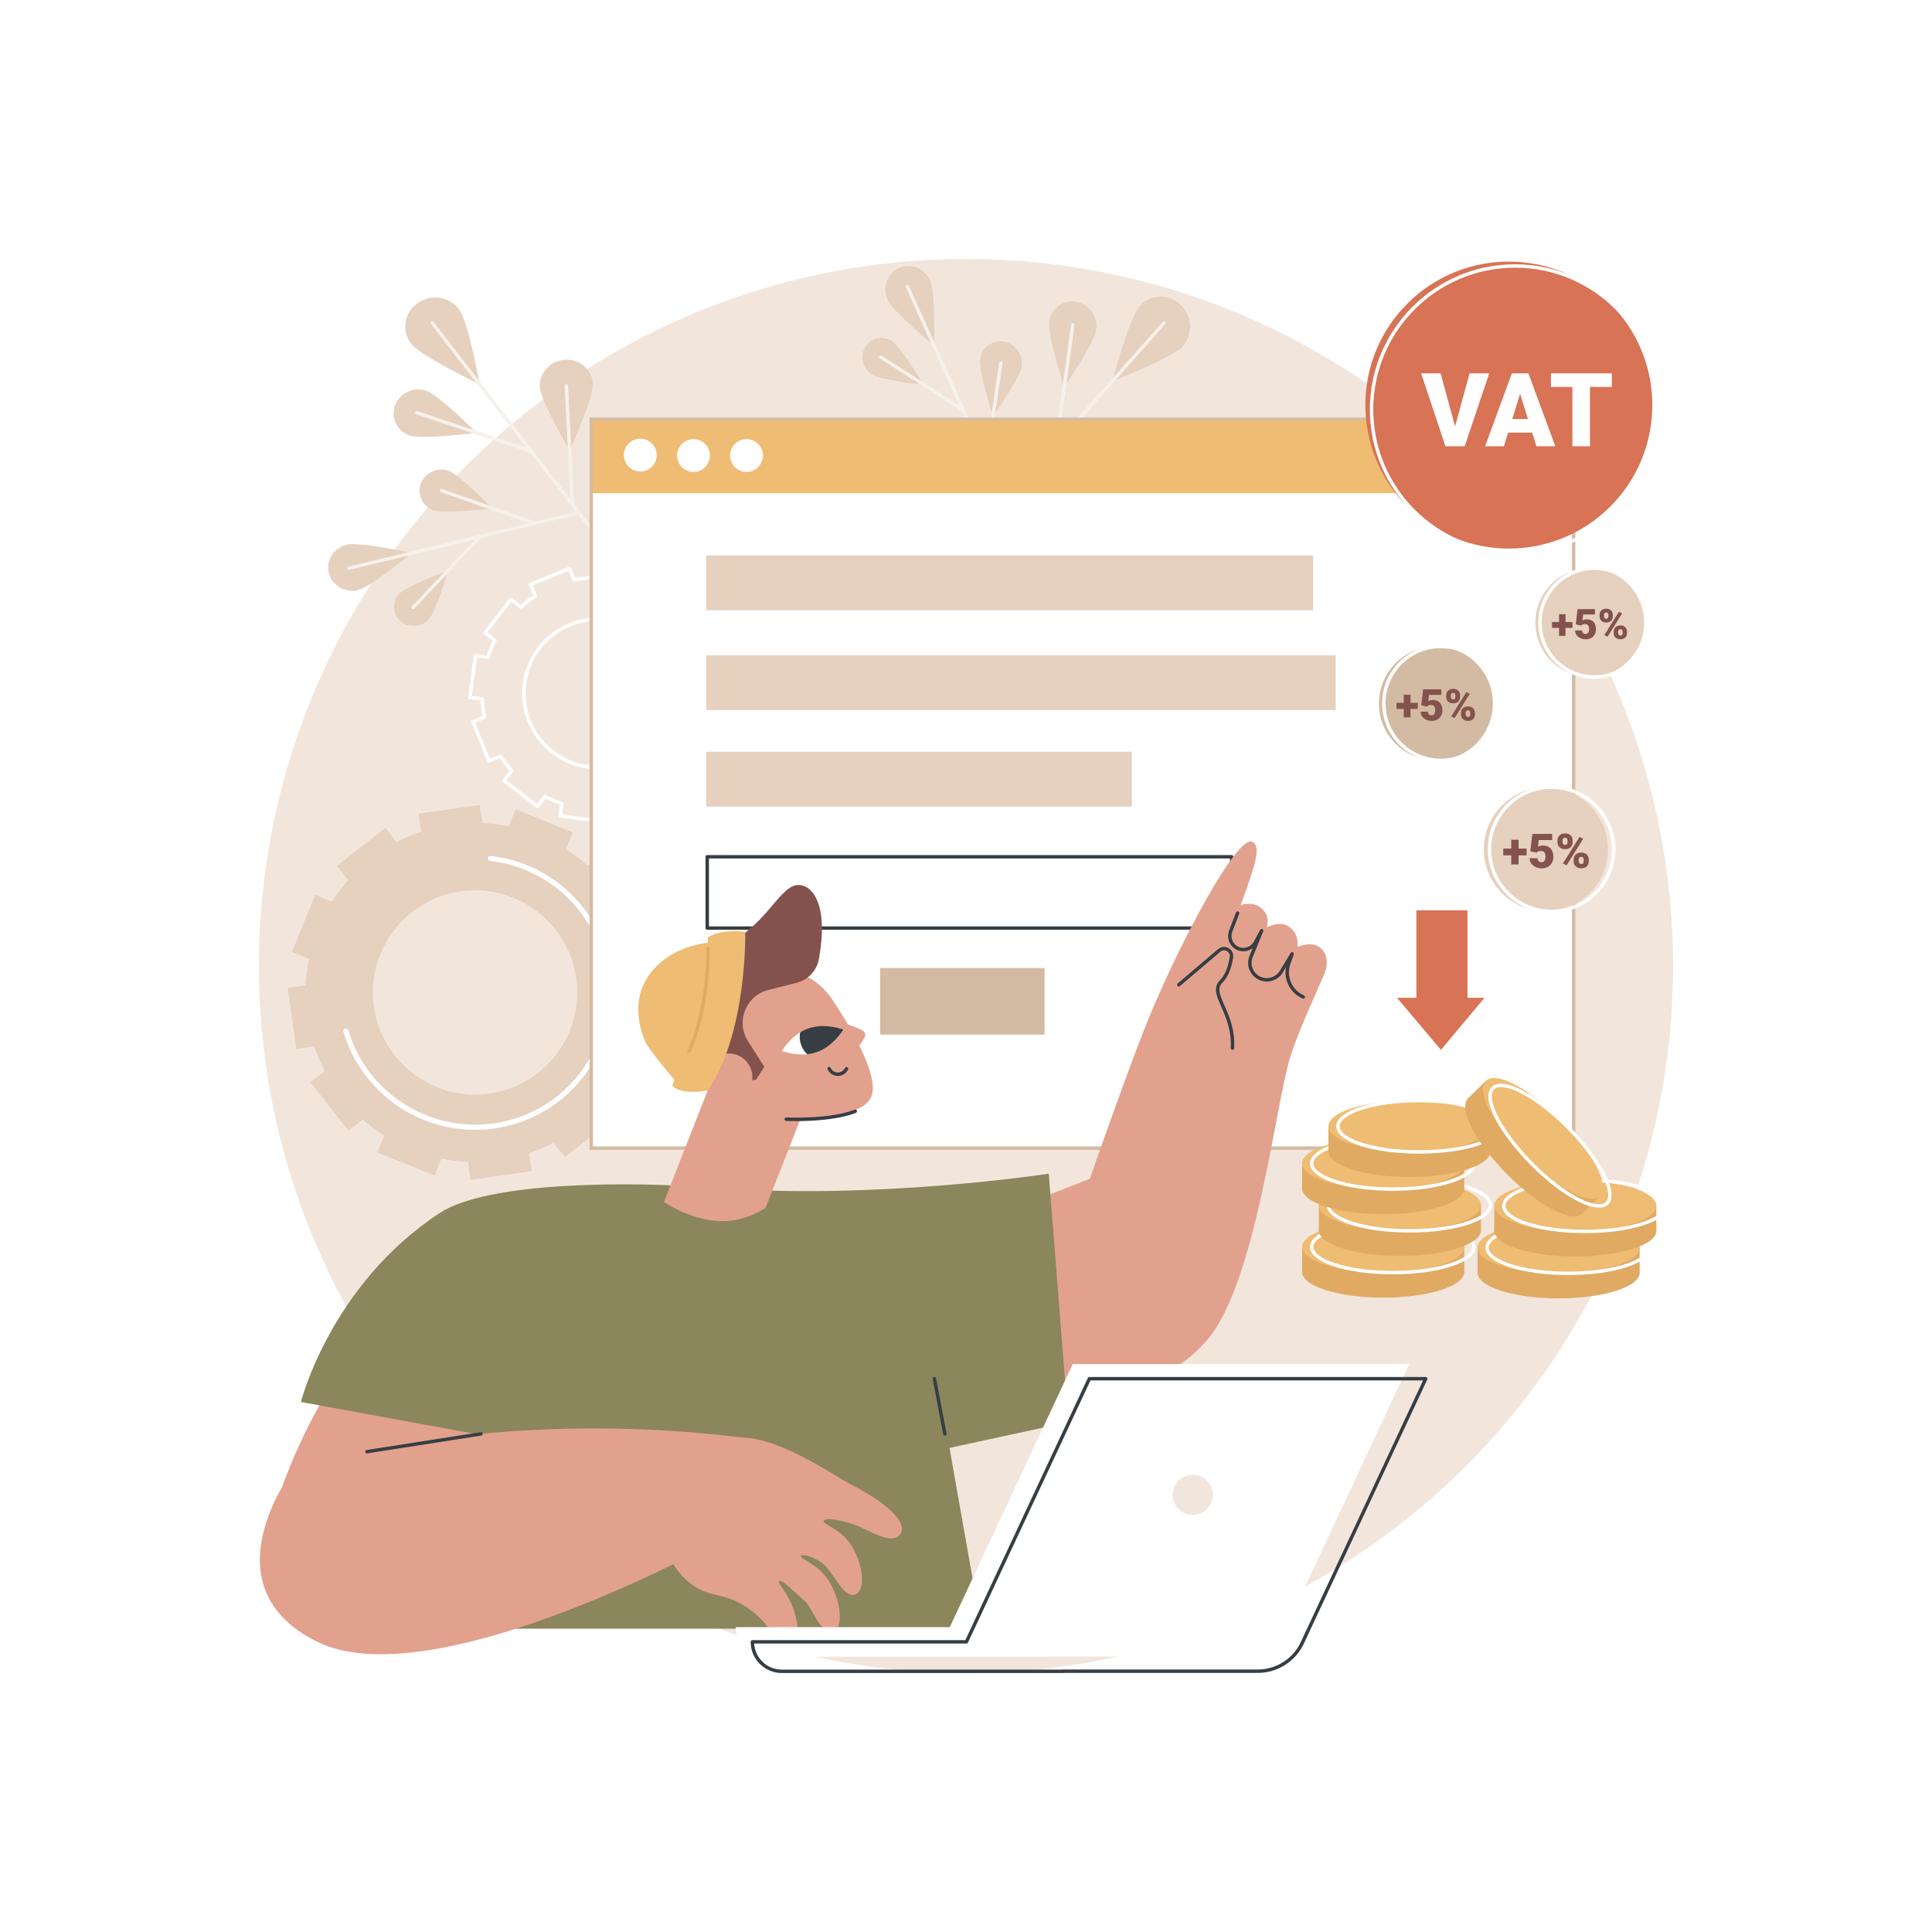 <svg xmlns="http://www.w3.org/2000/svg" xmlns:xlink="http://www.w3.org/1999/xlink" x="0px" y="0px" viewBox="0 0 2500 2500" style="enable-background:new 0 0 2500 2500;" xml:space="preserve"><g id="Background">	<rect style="fill:#FFFFFF;" width="2500" height="2500"></rect></g><g id="Illustration">	<g id="Value_added_tax_system_1_">		<circle style="fill:#F2E6DC;" cx="1250" cy="1250" r="915"></circle>		<g>			<g>				<g>					<path style="fill:#FFFFFF;" d="M778.893,1065.246c-0.098,0-0.197-0.006-0.296-0.02l-54.042-7.318      c-1.207-0.164-2.052-1.274-1.888-2.48l1.916-14.161c-6.409-2.185-12.712-4.82-18.782-7.851l-8.735,11.297      c-0.744,0.964-2.13,1.14-3.093,0.395l-43.143-33.359c-0.462-0.357-0.764-0.884-0.838-1.465      c-0.074-0.58,0.085-1.165,0.443-1.628l8.758-11.326c-4.452-5.105-8.587-10.536-12.323-16.183l-13.247,5.43      c-1.127,0.462-2.414-0.078-2.877-1.204l-20.683-50.461c-0.222-0.541-0.22-1.148,0.007-1.687      c0.226-0.54,0.657-0.967,1.197-1.189l13.213-5.416c-1.307-6.659-2.171-13.435-2.573-20.194l-14.16-1.917      c-0.579-0.078-1.103-0.384-1.458-0.849c-0.354-0.465-0.509-1.052-0.431-1.632l7.319-54.041c0.162-1.207,1.28-2.05,2.48-1.889      l14.159,1.917c2.187-6.413,4.822-12.715,7.853-18.783l-11.298-8.735c-0.462-0.357-0.764-0.884-0.838-1.464      c-0.074-0.58,0.085-1.166,0.442-1.629l33.36-43.143c0.357-0.462,0.884-0.764,1.464-0.838c0.585-0.074,1.167,0.085,1.629,0.443      l11.326,8.758c5.102-4.45,10.533-8.585,16.183-12.323l-5.43-13.247c-0.222-0.542-0.22-1.148,0.007-1.688      c0.226-0.54,0.657-0.967,1.197-1.189l50.461-20.683c1.13-0.461,2.416,0.079,2.877,1.204l5.416,13.213      c6.659-1.308,13.436-2.172,20.194-2.574l1.917-14.16c0.078-0.579,0.383-1.104,0.848-1.458c0.465-0.354,1.043-0.511,1.632-0.431      l54.042,7.318c0.579,0.079,1.103,0.384,1.458,0.849c0.354,0.465,0.509,1.052,0.431,1.632l-1.917,14.16      c6.412,2.187,12.714,4.822,18.784,7.852l8.734-11.296c0.357-0.463,0.884-0.764,1.464-0.839      c0.583-0.073,1.166,0.086,1.629,0.443l43.143,33.359c0.462,0.357,0.764,0.884,0.838,1.464c0.074,0.58-0.085,1.166-0.443,1.629      l-8.758,11.326c4.452,5.105,8.586,10.535,12.323,16.184l13.248-5.43c1.128-0.462,2.416,0.078,2.877,1.204l20.682,50.46      c0.462,1.127-0.078,2.414-1.204,2.876l-13.213,5.416c1.308,6.659,2.171,13.436,2.573,20.195l14.16,1.917      c0.579,0.079,1.103,0.384,1.458,0.849c0.354,0.465,0.509,1.052,0.431,1.631l-7.319,54.042      c-0.077,0.579-0.383,1.104-0.848,1.458c-0.465,0.354-1.051,0.51-1.632,0.431l-14.159-1.918      c-2.187,6.412-4.822,12.715-7.852,18.783l11.298,8.735c0.462,0.358,0.764,0.884,0.838,1.464      c0.074,0.58-0.085,1.166-0.442,1.629l-33.359,43.142c-0.744,0.964-2.128,1.14-3.093,0.395l-11.327-8.757      c-5.104,4.452-10.534,8.586-16.183,12.323l5.43,13.247c0.222,0.542,0.22,1.148-0.006,1.688      c-0.226,0.54-0.657,0.967-1.197,1.189l-50.461,20.682c-1.128,0.462-2.415-0.078-2.877-1.204l-5.416-13.213      c-6.657,1.309-13.435,2.172-20.194,2.574l-1.916,14.16c-0.078,0.579-0.384,1.104-0.849,1.458      C779.843,1065.089,779.373,1065.246,778.893,1065.246z M727.332,1053.834l49.672,6.726l1.867-13.783      c0.142-1.054,1.017-1.856,2.081-1.906c7.744-0.365,15.527-1.357,23.135-2.948c1.037-0.219,2.089,0.338,2.491,1.322      l5.271,12.859l46.381-19.01l-5.285-12.893c-0.403-0.983-0.047-2.114,0.846-2.69c6.522-4.202,12.762-8.953,18.546-14.122      c0.796-0.708,1.98-0.75,2.818-0.1l11.024,8.523l30.661-39.653l-10.995-8.502c-0.841-0.65-1.098-1.808-0.612-2.753      c3.556-6.907,6.582-14.146,8.996-21.518c0.331-1.011,1.336-1.64,2.391-1.499l13.782,1.867l6.727-49.672l-13.784-1.866      c-1.054-0.143-1.856-1.018-1.907-2.081c-0.364-7.744-1.356-15.527-2.948-23.136c-0.218-1.041,0.339-2.088,1.322-2.491      l12.86-5.271l-19.009-46.38l-12.894,5.285c-0.983,0.404-2.113,0.048-2.69-0.846c-4.202-6.521-8.953-12.762-14.122-18.547      c-0.708-0.792-0.75-1.977-0.1-2.818l8.524-11.023l-39.654-30.661l-8.501,10.994c-0.649,0.841-1.807,1.099-2.753,0.612      c-6.908-3.556-14.148-6.583-21.52-8.995c-1.011-0.331-1.642-1.337-1.499-2.392l1.867-13.783l-49.672-6.726l-1.867,13.783      c-0.142,1.054-1.017,1.856-2.081,1.906c-7.743,0.365-15.526,1.356-23.135,2.948c-1.04,0.219-2.089-0.339-2.491-1.321      l-5.271-12.86l-46.381,19.011l5.285,12.893c0.403,0.984,0.047,2.114-0.846,2.69c-6.524,4.204-12.764,8.955-18.546,14.122      c-0.793,0.709-1.978,0.751-2.819,0.1l-11.023-8.524l-30.662,39.654l10.996,8.502c0.841,0.65,1.098,1.808,0.611,2.753      c-3.556,6.906-6.583,14.146-8.997,21.518c-0.331,1.011-1.324,1.643-2.391,1.499l-13.782-1.866l-6.727,49.671l13.784,1.866      c1.054,0.143,1.856,1.018,1.907,2.081c0.364,7.744,1.356,15.527,2.948,23.136c0.218,1.04-0.339,2.088-1.322,2.491l-12.86,5.271      l19.01,46.38l12.893-5.285c0.987-0.402,2.115-0.047,2.69,0.846c4.2,6.52,8.952,12.76,14.122,18.547      c0.708,0.792,0.75,1.977,0.1,2.818l-8.524,11.023l39.655,30.662l8.502-10.995c0.65-0.841,1.808-1.098,2.753-0.612      c6.909,3.558,14.149,6.584,21.517,8.995c1.011,0.331,1.642,1.337,1.499,2.392L727.332,1053.834z M766.6,747.442h0.022H766.6z       M774.126,995.415c-5.512,0-11.073-0.462-16.641-1.398c-50.864-8.548-86.566-55.433-81.279-106.739      c2.814-27.308,16.372-51.49,38.173-68.091c21.803-16.601,48.717-23.238,75.79-18.687      c50.864,8.548,86.566,55.433,81.279,106.739c-2.814,27.308-16.371,51.49-38.173,68.091      C815.958,988.515,795.412,995.415,774.126,995.415z M773.543,803.511c-20.331,0-39.953,6.589-56.491,19.183      c-20.823,15.855-33.771,38.952-36.459,65.035c-5.048,48.998,29.048,93.774,77.623,101.938      c25.856,4.346,51.567-1.993,72.389-17.848c20.822-15.855,33.77-38.952,36.458-65.035      c5.048-48.998-29.048-93.774-77.623-101.938C784.12,803.953,778.807,803.511,773.543,803.511z"></path>				</g>			</g>			<g>				<g>					<path style="fill:#E6D0BE;" d="M541.751,1052.905l3.303,23.335c-11.082,3.704-21.725,8.254-31.872,13.557l-14.521-18.54      l-62.821,49.191l14.554,18.582c-7.646,8.662-14.603,17.912-20.802,27.661l-21.9-8.814l-29.816,73.995l21.851,8.793      c-2.277,11.218-3.693,22.703-4.173,34.374l-23.341,3.311l11.178,78.973l23.341-3.311c3.7,11.078,8.247,21.717,13.548,31.86      l-18.55,14.525l49.178,62.789l18.592-14.558c8.66,7.641,17.91,14.593,27.659,20.786l-8.824,21.899l74,29.781l8.804-21.849      c11.219,2.272,22.706,3.683,34.38,4.158l3.303,23.335l0,0l78.993-11.206l-3.303-23.335      c11.082-3.704,21.725-8.254,31.872-13.557l14.521,18.54l62.821-49.191l-14.554-18.583c7.646-8.662,14.603-17.912,20.802-27.661      l21.9,8.813l29.816-73.995l0,0l-21.85-8.794c2.277-11.218,3.692-22.703,4.172-34.374l23.341-3.311l-11.178-78.973      l-23.341,3.311c-3.7-11.078-8.247-21.717-13.547-31.86l18.55-14.525v0l-49.177-62.789l-18.592,14.558      c-8.66-7.641-17.91-14.593-27.659-20.787l8.824-21.899l-74-29.781l-8.804,21.849c-11.219-2.272-22.706-3.683-34.379-4.158      l-3.303-23.335L541.751,1052.905z M600.552,1152.811c68.849-7.536,132.572,40.353,144.459,108.564      c13.126,75.322-39.973,145.932-115.998,154.253c-68.849,7.536-132.572-40.353-144.459-108.564      C471.427,1231.743,524.526,1161.132,600.552,1152.811z"></path>				</g>				<path style="fill:#FFFFFF;" d="M614.693,1462.012c-34.077,0-67.611-9.79-96.481-28.463     c-35.562-23.003-61.776-57.903-73.811-98.274c-0.522-1.751,0.474-3.593,2.224-4.114c1.758-0.52,3.595,0.475,4.115,2.225     c21.679,72.721,89.896,121.983,164.316,121.987c7.855,0,15.768-0.547,23.713-1.675     c93.477-13.261,158.764-100.077,145.536-193.528c-10.929-77.215-72.621-137.278-150.022-146.062     c-1.815-0.206-3.12-1.844-2.913-3.659c0.207-1.815,1.856-3.124,3.658-2.913c80.397,9.124,144.475,71.509,155.827,151.708     c13.738,97.061-54.071,187.232-151.157,201.004C631.372,1461.428,623.015,1462.012,614.693,1462.012z"></path>			</g>		</g>		<g>			<g>				<g>					<path style="fill:#E6D0BE;" d="M425.582,741.573c-4.002-16.215,6.353-32.648,23.127-36.705      c16.775-4.056,84.233,10.742,84.233,10.742s-52.966,43.921-69.741,47.977C446.426,767.644,429.583,757.788,425.582,741.573z"></path>					<path style="fill:#F7F1EB;" d="M451.511,737.507c-0.995,0-1.897-0.678-2.141-1.687c-0.285-1.184,0.441-2.375,1.626-2.661      l296.697-71.749c1.176-0.283,2.375,0.441,2.661,1.625c0.285,1.183-0.441,2.375-1.626,2.661l-296.697,71.749      C451.858,737.487,451.683,737.507,451.511,737.507z"></path>					<path style="fill:#E6D0BE;" d="M518.077,803.556c-10.434-9.255-11.059-25.039-1.395-35.255      c9.664-10.215,63.246-30.125,63.246-30.125s-15.796,53.426-25.46,63.641C544.804,812.032,528.512,812.811,518.077,803.556z"></path>					<path style="fill:#F7F1EB;" d="M534.69,788.201c-0.545,0-1.09-0.2-1.515-0.603c-0.885-0.837-0.924-2.233-0.087-3.117      l86.837-91.792c0.839-0.885,2.236-0.922,3.117-0.086c0.885,0.837,0.924,2.232,0.087,3.117l-86.837,91.793      C535.858,787.969,535.275,788.201,534.69,788.201z"></path>					<path style="fill:#E6D0BE;" d="M561.042,660.22c14.467,5.05,76.117-2.315,76.117-2.315s-42.209-43.616-56.676-48.665      c-14.467-5.049-30.547,2.269-35.915,16.347C539.199,639.665,546.575,655.171,561.042,660.22z"></path>					<path style="fill:#F7F1EB;" d="M690.928,678.878c-0.241,0-0.487-0.04-0.727-0.124l-119.813-41.819      c-1.15-0.401-1.756-1.658-1.355-2.808c0.402-1.149,1.659-1.757,2.809-1.355l119.813,41.819c1.15,0.401,1.756,1.658,1.355,2.808      C692.692,678.308,691.839,678.878,690.928,678.878z"></path>				</g>				<g>					<path style="fill:#E6D0BE;" d="M593.585,399.716c12.627,16.366,27.127,97.599,27.127,97.599s-76.152-36.26-88.779-52.626      c-12.627-16.366-9.062-39.701,7.963-52.119C556.92,380.151,580.958,383.35,593.585,399.716z"></path>					<path style="fill:#F7F1EB;" d="M782.758,709.546c-0.66,0-1.312-0.295-1.746-0.858L557.669,419.216      c-0.744-0.964-0.566-2.349,0.398-3.092c0.96-0.744,2.348-0.566,3.092,0.399l223.342,289.472      c0.744,0.964,0.566,2.349-0.398,3.092C783.703,709.396,783.229,709.546,782.758,709.546z"></path>					<path style="fill:#E6D0BE;" d="M551.613,505.612c16.462,5.525,64.904,54.357,64.904,54.357s-69.738,9.17-86.2,3.645      c-16.462-5.525-25.04-22.987-19.159-39.004C517.039,508.593,535.151,500.087,551.613,505.612z"></path>					<path style="fill:#F7F1EB;" d="M687.378,585.956c-0.232,0-0.468-0.037-0.702-0.115l-147.922-49.644      c-1.154-0.387-1.775-1.637-1.389-2.792c0.389-1.154,1.637-1.775,2.793-1.389l147.922,49.644      c1.154,0.387,1.775,1.637,1.389,2.792C689.159,585.374,688.3,585.956,687.378,585.956z"></path>					<path style="fill:#E6D0BE;" d="M698.533,500.651c0.922,18.35,38.533,82.237,38.533,82.237s30.991-67.851,30.069-86.202      c-0.922-18.35-17.027-32.339-35.971-31.244C712.22,466.538,697.611,482.301,698.533,500.651z"></path>					<path style="fill:#F7F1EB;" d="M740.491,653.295c-1.167,0-2.14-0.916-2.199-2.094l-7.636-151.974      c-0.061-1.216,0.875-2.252,2.091-2.313c1.203-0.053,2.252,0.875,2.312,2.091l7.636,151.974      c0.061,1.216-0.875,2.252-2.091,2.313C740.566,653.295,740.529,653.295,740.491,653.295z"></path>				</g>			</g>			<g>				<g>					<path style="fill:#E6D0BE;" d="M1163.204,346.758c15.187-6.95,33.26,0.165,40.368,15.891      c7.108,15.727,5.122,84.761,5.122,84.761s-53.011-43.867-60.119-59.593C1141.468,372.091,1148.017,353.708,1163.204,346.758z"></path>					<path style="fill:#F7F1EB;" d="M1299.908,651.434c-0.84,0-1.642-0.482-2.01-1.297l-125.716-278.159      c-0.502-1.11-0.009-2.416,1.101-2.917c1.108-0.502,2.415-0.009,2.917,1.101l125.716,278.159      c0.502,1.11,0.009,2.416-1.101,2.917C1300.52,651.371,1300.211,651.434,1299.908,651.434z"></path>					<path style="fill:#E6D0BE;" d="M1119.519,449.174c7.152-11.975,22.544-15.526,34.379-7.932      c11.836,7.594,41.37,56.534,41.37,56.534s-55.432-5.576-67.268-13.17C1116.165,477.012,1112.368,461.148,1119.519,449.174z"></path>					<path style="fill:#F7F1EB;" d="M1246.213,532.669c-0.408,0-0.82-0.113-1.189-0.349l-106.35-68.236      c-1.025-0.658-1.323-2.021-0.665-3.046c0.659-1.025,2.024-1.322,3.047-0.665l106.35,68.236      c1.025,0.658,1.323,2.021,0.665,3.046C1247.65,532.311,1246.938,532.669,1246.213,532.669z"></path>					<path style="fill:#E6D0BE;" d="M1268.346,464.711c-2.269,15.154,16.441,74.356,16.441,74.356s34.998-49.589,37.267-64.743      c2.269-15.154-7.915-29.591-22.746-32.245C1284.477,439.424,1270.615,449.556,1268.346,464.711z"></path>					<path style="fill:#F7F1EB;" d="M1276.359,597.594c-0.109,0-0.219-0.008-0.329-0.024c-1.205-0.18-2.035-1.303-1.854-2.507      l18.789-125.503c0.18-1.204,1.302-2.034,2.506-1.854c1.205,0.18,2.035,1.303,1.854,2.507l-18.789,125.503      C1278.372,596.809,1277.431,597.594,1276.359,597.594z"></path>				</g>				<g>					<path style="fill:#E6D0BE;" d="M1530.355,448.201c-13.73,15.453-90.844,44.817-90.844,44.817s21.454-81.57,35.184-97.023      c13.73-15.453,37.32-16.293,52.691-1.877C1542.756,408.535,1544.085,432.749,1530.355,448.201z"></path>					<path style="fill:#F7F1EB;" d="M1263.313,693.527c-0.521,0-1.043-0.183-1.463-0.557c-0.911-0.809-0.993-2.202-0.184-3.113      l242.847-273.315c0.808-0.91,2.202-0.993,3.112-0.184c0.911,0.809,0.993,2.202,0.184,3.113l-242.847,273.315      C1264.526,693.277,1263.921,693.527,1263.313,693.527z"></path>					<path style="fill:#E6D0BE;" d="M1418.498,426.671c-2.364,17.202-41.328,73.887-41.328,73.887s-21.989-66.813-19.624-84.015      c2.364-17.202,17.926-28.88,34.757-26.083C1409.135,393.256,1420.863,409.469,1418.498,426.671z"></path>					<path style="fill:#F7F1EB;" d="M1366.996,576.813c-0.1,0-0.201-0.007-0.304-0.021c-1.206-0.166-2.05-1.278-1.884-2.484      l21.246-154.577c0.166-1.207,1.276-2.05,2.485-1.884c1.206,0.166,2.05,1.278,1.884,2.484l-21.246,154.577      C1369.026,576.012,1368.081,576.813,1366.996,576.813z"></path>					<path style="fill:#E6D0BE;" d="M1450.717,570.101c-17.858,4.321-73.629,53.166-73.629,53.166s72.434,17.822,90.292,13.501      c17.858-4.321,28.605-22.748,24.003-41.158C1486.782,577.2,1468.575,565.78,1450.717,570.101z"></path>					<path style="fill:#F7F1EB;" d="M1310.713,641.533c-0.994,0-1.897-0.677-2.141-1.687c-0.286-1.184,0.441-2.375,1.625-2.661      l147.897-35.788c1.174-0.287,2.375,0.44,2.662,1.624c0.286,1.184-0.441,2.375-1.625,2.662l-147.897,35.788      C1311.06,641.513,1310.885,641.533,1310.713,641.533z"></path>				</g>			</g>		</g>		<g>			<g>				<rect x="765.08" y="542.48" style="fill:#FFFFFF;" width="1271.202" height="943.177"></rect>				<rect x="766.333" y="542.48" style="fill:#EFBC73;" width="1269.624" height="95.718"></rect>				<path style="fill:#D3BBA3;" d="M2038.487,1487.862H762.875V540.275h1275.612V1487.862z M767.284,1483.452h1266.792V544.685     H767.284V1483.452z"></path>									<ellipse transform="matrix(0.122 -0.993 0.993 0.122 142.204 1339.586)" style="fill:#FFFFFF;" cx="828.406" cy="589.401" rx="21.232" ry="21.232"></ellipse>									<ellipse transform="matrix(0.383 -0.924 0.924 0.383 9.203 1192.575)" style="fill:#FFFFFF;" cx="897.008" cy="589.401" rx="21.232" ry="21.232"></ellipse>									<ellipse transform="matrix(0.383 -0.924 0.924 0.383 51.552 1255.956)" style="fill:#FFFFFF;" cx="965.61" cy="589.401" rx="21.232" ry="21.232"></ellipse>			</g>			<g>				<g>					<rect x="915.168" y="1108.658" style="fill:#FFFFFF;" width="678.624" height="92.285"></rect>					<path style="fill:#363E44;" d="M1593.792,1203.147H915.168c-1.218,0-2.205-0.987-2.205-2.205v-92.285      c0-1.218,0.987-2.205,2.205-2.205h678.625c1.218,0,2.205,0.987,2.205,2.205v92.285      C1595.997,1202.16,1595.01,1203.147,1593.792,1203.147z M917.373,1198.738h674.215v-87.875H917.373V1198.738z"></path>				</g>				<rect x="913.798" y="972.815" style="fill:#E6D0BE;" width="550.727" height="70.878"></rect>				<rect x="1138.832" y="1252.64" style="fill:#D3BBA3;" width="212.777" height="86.102"></rect>				<rect x="913.798" y="718.798" style="fill:#E6D0BE;" width="785.355" height="70.878"></rect>				<rect x="913.8" y="847.978" style="fill:#E6D0BE;" width="814.645" height="70.878"></rect>			</g>		</g>		<g>			<g>				<g>					<path style="fill:#E2A18D;" d="M1539.698,1755.952c0,0-113.38,63.322-342.62,90.092      c-254.044,29.667-6.339-234.663-6.339-234.663s183.682-71.875,276.489-108.403      C1546.714,1471.691,1539.698,1755.952,1539.698,1755.952z"></path>					<g>						<path style="fill:#E2A18D;" d="M1369.278,1644.248c0,0,79.85-236.09,118.229-329.176       c40.307-97.759,114.033-236.218,133.246-225.643c10.944,6.024,4.789,26.988-15.385,81.928       c3.794-1.757,16.601-4.231,25.837,3.022c13.667,10.734,8.035,24.171,8.102,25.585c1.238-0.7,15.77-7.917,26.134-2.283       c11.674,6.347,14.559,17.26,13.609,27.655c3.127-1.641,17.533-6.404,27.213-0.492c12.585,7.686,12.329,24.022,7.521,35.216       c-8.824,20.534-34.33,76.042-44.074,107.122c-19.176,61.16-45.03,297.461-109.201,368.565       C1445.861,1862.787,1348.984,1705.951,1369.278,1644.248z"></path>						<path style="fill:#363E44;" d="M1594.789,1358.427c-0.041,0-0.082-0.001-0.123-0.003c-1.216-0.067-2.148-1.106-2.081-2.322       c1.242-22.713-6.213-39.647-12.203-53.254c-6.189-14.06-11.078-25.165-1.66-34.502c6.099-6.046,10.449-16.454,12.582-30.102       c0.581-3.722-1.525-6.344-3.69-7.557c-2.192-1.227-5.569-1.661-8.478,0.811l-52.358,44.485       c-0.927,0.787-2.319,0.676-3.108-0.253c-0.788-0.928-0.675-2.319,0.253-3.107l52.358-44.484       c3.816-3.242,9.109-3.751,13.489-1.297c4.345,2.435,6.657,7.179,5.89,12.085c-2.311,14.792-6.965,25.745-13.833,32.553       c-6.943,6.882-3.886,14.881,2.591,29.594c6.179,14.037,13.869,31.506,12.57,55.272       C1596.924,1357.518,1595.952,1358.427,1594.789,1358.427z"></path>						<path style="fill:#363E44;" d="M1686.488,1292.26c-0.29,0-0.583-0.057-0.866-0.178c-15.925-6.806-24.696-23.909-21.53-40.507       l-4.164,6.871c-6.05,9.988-18.358,14.218-29.266,10.055c-6.136-2.343-10.953-6.955-13.563-12.987       c-2.613-6.039-2.676-12.717-0.179-18.804l4.039-9.845c-5.902,4.516-14.146,5.533-21.114,1.932       c-8.94-4.62-12.979-15.201-9.395-24.612l8.958-23.524c0.433-1.139,1.709-1.709,2.845-1.276       c1.138,0.433,1.709,1.708,1.276,2.845l-8.958,23.524c-2.785,7.314,0.352,15.535,7.298,19.125       c7.376,3.81,16.579,0.965,20.527-6.336l8.255-15.266c0.558-1.031,1.825-1.444,2.883-0.944       c1.059,0.502,1.541,1.745,1.096,2.829l-13.63,33.221c-2.043,4.979-1.992,10.44,0.145,15.379       c2.135,4.932,6.072,8.702,11.088,10.617c8.915,3.403,18.975-0.054,23.924-8.22l13.977-23.065       c0.585-0.965,1.806-1.331,2.822-0.853c1.021,0.479,1.516,1.651,1.148,2.717l-4.486,12.971       c-5.496,15.884,2.295,33.497,17.738,40.097c1.12,0.479,1.64,1.774,1.161,2.894       C1688.158,1291.758,1687.343,1292.26,1686.488,1292.26z"></path>					</g>				</g>				<path style="fill:#E2A18D;" d="M346.864,1979.406c5.108-12.784,66.251-266.447,267.702-358.923     c0,0,28.651,216.014,28.651,223.685c0,7.67-99.594,163.63-99.594,163.63L346.864,1979.406z"></path>				<g>					<path style="fill:#8B865C;" d="M1357.075,1518.734c0,0-224.357,34.74-436.905,18.036      c-99.999-7.859-287.855-8.72-351.174,32.857c-141.559,92.95-179.589,244.514-179.589,244.514l246.005,45.061l-34.783,248.309      h669.405l-41.376-233.885l153.771-33.362L1357.075,1518.734z"></path>					<path style="fill:#363E44;" d="M1222.636,1857.66c-1.039,0-1.964-0.737-2.164-1.795l-13.534-71.42      c-0.227-1.197,0.559-2.35,1.756-2.577c1.199-0.227,2.349,0.56,2.576,1.755l13.534,71.42c0.227,1.197-0.559,2.35-1.756,2.577      C1222.909,1857.647,1222.771,1857.66,1222.636,1857.66z"></path>				</g>				<g>					<path style="fill:#E2A18D;" d="M1101.807,1921.325c-24.525-12.385-118.249-80.261-166.218-55.662      c-48.313,24.775-72.033,79.947-76.453,134.115c0.138,0.173,0.29,0.365,0.426,0.536c5.175,14.125,15.079,34.463,34.96,49.424      c22.664,17.054,36.584,10.785,63.299,25.053c45.091,24.083,49.255,66.912,66.342,60.92      c11.728-4.111,10.381-29.172,3.212-51.709c-7.36-23.14-21.848-35.002-19.112-37.887c3.002-3.166,16.162,10.791,34.119,26.643      c8.342,7.365,18.812,41.711,35.662,38.458c13.435-2.593,11.475-41.027-7.613-68.626c-13.505-19.524-35.772-25.39-33.861-29.281      c1.434-2.92,14.618,0.903,24.999,7.587c17.132,11.026,28.219,46.05,43.671,42.755c15.139-3.229,12.838-36.766-3.114-63.263      c-13.449-22.342-38.593-27.695-36.245-32.544c1.651-3.411,13.406-3.357,36.881,4.069c19.593,6.2,53.704,30.905,63.245,11.345      C1174.034,1966.808,1138.824,1940.017,1101.807,1921.325z"></path>					<path style="fill:#E2A18D;" d="M377.721,1904.448c0,0-112.411,148.878,33.138,220.175      c145.549,71.297,497.258-119.385,497.258-119.385l53.74-144.874C766.635,1835.887,552.907,1848.036,377.721,1904.448z"></path>					<path style="fill:#363E44;" d="M474.755,1880.679c-1.067,0-2.006-0.777-2.176-1.866c-0.187-1.203,0.636-2.33,1.839-2.518      l147.588-23.019c1.199-0.185,2.331,0.635,2.519,1.839c0.187,1.203-0.636,2.33-1.839,2.518l-147.588,23.019      C474.983,1880.67,474.868,1880.679,474.755,1880.679z"></path>				</g>			</g>			<g>				<path style="fill:#E2A18D;" d="M859.135,1555.421c46.234,28.681,90.364,34.079,131.592,7.408l62.53-159.424l-116.527-45.814     L859.135,1555.421z"></path>				<g>					<path style="fill:#E2A18D;" d="M1127.437,1419.389c-13.643,32.145-110.809,27.524-110.809,27.524l-89.533-57.884      c-25.713-41.851-12.67-96.646,29.131-122.39c41.802-25.743,96.532-12.685,122.244,29.167      C1078.47,1295.805,1141.333,1386.648,1127.437,1419.389z"></path>					<path style="fill:#E2A18D;" d="M1082.015,1321.087c0,0,34.911,9.195,37.393,15.769c2.964,7.848-18.055,26.692-18.055,26.692      S1082.612,1320.793,1082.015,1321.087z"></path>					<g>						<path style="fill:#FFFFFF;" d="M1011.717,1359.909c0,0,8.479-14.627,23.755-24.033c3.25-2.001,13.115,27.812,9.125,28.237       C1027.05,1365.984,1011.717,1359.909,1011.717,1359.909z"></path>						<g>							<defs>								<path id="SVGID_1_" d="M1011.717,1359.909c0,0,12.471-21.513,34.411-29.137c21.94-7.624,45.041,1.529,45.041,1.529         s-12.471,21.513-34.411,29.137C1034.818,1369.062,1011.717,1359.909,1011.717,1359.909z"></path>							</defs>							<clipPath id="SVGID_00000070086080495322019330000013806192263047400099_">								<use xlink:href="#SVGID_1_" style="overflow:visible;"></use>							</clipPath>							<path style="clip-path:url(#SVGID_00000070086080495322019330000013806192263047400099_);fill:#363E44;" d="        M1035.707,1334.808c3.888-16.336,20.268-26.424,36.585-22.53c16.317,3.893,26.392,20.292,22.503,36.628        c-3.888,16.336-20.268,26.423-36.584,22.53C1041.894,1367.544,1031.819,1351.144,1035.707,1334.808z"></path>						</g>					</g>					<path style="fill:#363E44;" d="M1084.173,1392.259c-0.117,0-0.235-0.002-0.353-0.004c-5.536-0.134-10.624-3.49-12.963-8.548      c-0.511-1.105-0.029-2.416,1.077-2.927c1.104-0.51,2.416-0.03,2.926,1.076c1.639,3.546,5.199,5.897,9.068,5.991      c4.012,0.106,7.746-2.202,9.501-5.858c0.526-1.099,1.844-1.559,2.941-1.034c1.098,0.527,1.561,1.844,1.033,2.942      C1094.951,1389.006,1089.786,1392.259,1084.173,1392.259z"></path>					<path style="fill:#363E44;" d="M1030.411,1450.674c-7.484,0-12.422-0.221-13.084-0.253c-1.217-0.058-2.155-1.091-2.098-2.307      c0.058-1.217,1.12-2.165,2.307-2.098c0.558,0.026,56.393,2.512,88.454-10.133c1.131-0.447,2.413,0.109,2.859,1.242      c0.447,1.132-0.109,2.413-1.242,2.86C1084.046,1449.279,1049.201,1450.674,1030.411,1450.674z"></path>				</g>				<path style="fill:#84524D;" d="M1030.881,1271.731c14.787-3.732,26.078-15.737,28.79-30.763     c4.845-26.829,8.427-68.326-10.127-88.206c-3.533-3.785-6.734-5.743-11.341-6.953c-25.652-6.726-39.072,40.958-87.725,70.567     c-46.882,28.531-86.976,16.234-100.557,46.789c-5.971,13.435-3.097,27.136-2.525,30.484     c7.553,44.23,48.457,55.492,48.457,55.492s-27.383-5.057-29.164,31.82c-1.777,36.876,111.739,16.05,111.739,16.05l10.611-16.536     l-21.156-33.242c-16.088-25.281-2.737-58.912,26.294-66.239L1030.881,1271.731z"></path>				<path style="fill:#E2A18D;" d="M912.597,1398.372c2.52,16.758,18.132,28.299,34.871,25.776     c16.739-2.522,28.266-18.153,25.746-34.911c-2.52-16.759-18.132-28.299-34.87-25.776     C921.605,1365.983,910.078,1381.613,912.597,1398.372z"></path>				<path style="fill:#EFBC73;" d="M964.365,1205.852c0,0,2.822,130.709-48.587,205.16c-37.606,6.497-45.784-6.22-45.784-6.22     s49.914-138.914,45.755-191.614C934.387,1200.959,964.365,1205.852,964.365,1205.852z"></path>				<path style="fill:#EFBC73;" d="M918.409,1219.576c-42.078,4.323-77.142,28.019-88.438,61.423     c-10.865,32.132,3.471,63.751,5.551,68.178c0,0,4.736,10.076,39.979,51.546l0,0     C875.502,1400.723,932.856,1269.351,918.409,1219.576z"></path>				<path style="fill:#E0AA63;" d="M891.511,1362.503c-0.308,0-0.62-0.065-0.918-0.201c-1.107-0.508-1.592-1.817-1.084-2.923     c26.428-57.603,24.454-131.336,24.432-132.074c-0.038-1.217,0.918-2.234,2.135-2.273c1.219-0.044,2.234,0.918,2.273,2.135     c0.024,0.749,2.023,75.517-24.832,134.05C893.146,1362.026,892.347,1362.503,891.511,1362.503z"></path>			</g>			<g>				<g>					<path style="fill:#FFFFFF;" d="M1663.614,2106.972c-10.424,22.306-32.8,36.557-57.397,36.557h-394.938l176.875-378.475h435.25      L1663.614,2106.972z"></path>					<path style="fill:#FFFFFF;" d="M952.036,2105.533L952.036,2105.533c0,21.087,17.074,38.181,38.136,38.181h364.168      l17.843-38.181H952.036z"></path>					<ellipse style="fill:#F2E6DC;" cx="1543.353" cy="1934.326" rx="26.011" ry="26.042"></ellipse>				</g>				<path style="fill:#363E44;" d="M1375.863,2164.899h-364.168c-22.244,0-40.34-18.116-40.34-40.384     c0-1.218,0.987-2.205,2.205-2.205h275.597l158.523-339.209c0.362-0.776,1.141-1.271,1.997-1.271h435.25     c0.754,0,1.456,0.385,1.86,1.021c0.405,0.636,0.456,1.434,0.137,2.117l-159.79,341.918     c-10.739,22.98-34.053,37.829-59.395,37.829h-251.082C1376.402,2164.831,1376.132,2164.899,1375.863,2164.899z      M975.832,2126.719c1.141,18.814,16.79,33.77,35.864,33.77h363.459c0.255-0.116,0.525-0.184,0.795-0.184h251.791     c23.636,0,45.382-13.851,55.4-35.286l158.323-338.78h-430.382l-158.524,339.209c-0.362,0.776-1.141,1.271-1.997,1.271H975.832z"></path>			</g>		</g>		<g>			<g>				<g>					<g>						<ellipse style="fill:#E0AA63;" cx="1789.839" cy="1645.971" rx="104.876" ry="33.2"></ellipse>						<rect x="1684.963" y="1612.896" style="fill:#E0AA63;" width="209.751" height="34.206"></rect>						<ellipse style="fill:#EFBC73;" cx="1789.839" cy="1613.546" rx="104.876" ry="33.2"></ellipse>						<path style="fill:#FFFFFF;" d="M1802.194,1648.951c-60.045,0-107.08-15.552-107.08-35.405       c0-19.854,47.036-35.405,107.08-35.405s107.08,15.552,107.08,35.405C1909.274,1633.399,1862.239,1648.951,1802.194,1648.951z        M1802.194,1582.55c-61.415,0-102.671,16.027-102.671,30.995c0,14.969,41.255,30.996,102.671,30.996       s102.671-16.027,102.671-30.996C1904.865,1598.577,1863.609,1582.55,1802.194,1582.55z"></path>					</g>					<g>						<ellipse style="fill:#E0AA63;" cx="1811.461" cy="1591.929" rx="104.876" ry="33.2"></ellipse>						<rect x="1706.585" y="1558.855" style="fill:#E0AA63;" width="209.751" height="34.206"></rect>						<ellipse style="fill:#EFBC73;" cx="1811.461" cy="1559.504" rx="104.876" ry="33.2"></ellipse>						<path style="fill:#FFFFFF;" d="M1823.816,1594.909c-60.045,0-107.08-15.552-107.08-35.405       c0-19.854,47.035-35.405,107.08-35.405c60.046,0,107.081,15.552,107.081,35.405       C1930.897,1579.358,1883.862,1594.909,1823.816,1594.909z M1823.816,1528.509c-61.415,0-102.67,16.027-102.67,30.996       s41.255,30.995,102.67,30.995c61.415,0,102.672-16.026,102.672-30.995S1885.231,1528.509,1823.816,1528.509z"></path>					</g>					<g>						<ellipse style="fill:#E0AA63;" cx="1789.839" cy="1537.888" rx="104.876" ry="33.2"></ellipse>						<rect x="1684.963" y="1504.813" style="fill:#E0AA63;" width="209.751" height="34.206"></rect>						<ellipse style="fill:#EFBC73;" cx="1789.839" cy="1505.463" rx="104.876" ry="33.2"></ellipse>						<path style="fill:#FFFFFF;" d="M1802.194,1540.868c-60.045,0-107.08-15.552-107.08-35.405       c0-19.854,47.036-35.405,107.08-35.405s107.08,15.552,107.08,35.405C1909.274,1525.316,1862.239,1540.868,1802.194,1540.868z        M1802.194,1474.467c-61.415,0-102.671,16.027-102.671,30.996s41.255,30.996,102.671,30.996s102.671-16.027,102.671-30.996       S1863.609,1474.467,1802.194,1474.467z"></path>					</g>					<g>						<ellipse style="fill:#E0AA63;" cx="1823.816" cy="1489.828" rx="104.876" ry="33.2"></ellipse>						<rect x="1718.941" y="1456.754" style="fill:#E0AA63;" width="209.751" height="34.206"></rect>						<ellipse style="fill:#EFBC73;" cx="1823.816" cy="1457.403" rx="104.876" ry="33.2"></ellipse>						<path style="fill:#FFFFFF;" d="M1836.172,1492.808c-60.045,0-107.08-15.552-107.08-35.405       c0-19.854,47.036-35.405,107.08-35.405s107.08,15.552,107.08,35.405C1943.252,1477.257,1896.217,1492.808,1836.172,1492.808z        M1836.172,1426.408c-61.415,0-102.671,16.027-102.671,30.995c0,14.969,41.255,30.995,102.671,30.995       c61.415,0,102.671-16.026,102.671-30.995C1938.842,1442.435,1897.587,1426.408,1836.172,1426.408z"></path>					</g>				</g>				<g>					<g>						<ellipse style="fill:#E0AA63;" cx="2016.816" cy="1646.909" rx="104.876" ry="33.2"></ellipse>						<rect x="1911.941" y="1613.835" style="fill:#E0AA63;" width="209.751" height="34.206"></rect>						<ellipse style="fill:#EFBC73;" cx="2016.816" cy="1614.484" rx="104.876" ry="33.2"></ellipse>						<path style="fill:#FFFFFF;" d="M2029.172,1649.89c-60.046,0-107.081-15.552-107.081-35.405s47.035-35.405,107.081-35.405       c60.045,0,107.08,15.552,107.08,35.405S2089.217,1649.89,2029.172,1649.89z M2029.172,1583.489       c-61.415,0-102.672,16.027-102.672,30.996c0,14.969,41.256,30.996,102.672,30.996c61.415,0,102.671-16.027,102.671-30.996       C2131.843,1599.516,2090.587,1583.489,2029.172,1583.489z"></path>					</g>					<g>						<ellipse style="fill:#E0AA63;" cx="2038.438" cy="1592.687" rx="104.876" ry="33.109"></ellipse>						<rect x="1933.563" y="1559.704" style="fill:#E0AA63;" width="209.751" height="34.112"></rect>						<ellipse style="fill:#EFBC73;" cx="2038.438" cy="1560.352" rx="104.876" ry="33.109"></ellipse>						<path style="fill:#FFFFFF;" d="M2050.794,1595.666c-60.046,0-107.081-15.512-107.081-35.314s47.035-35.314,107.081-35.314       c60.045,0,107.08,15.512,107.08,35.314S2110.839,1595.666,2050.794,1595.666z M2050.794,1529.448       c-61.415,0-102.672,15.979-102.672,30.904c0,14.924,41.256,30.904,102.672,30.904c61.415,0,102.671-15.98,102.671-30.904       C2153.465,1545.427,2112.209,1529.448,2050.794,1529.448z"></path>					</g>					<g>													<ellipse transform="matrix(0.71 -0.704 0.704 0.71 -481.598 1822.92)" style="fill:#E0AA63;" cx="1973.942" cy="1496.574" rx="33.204" ry="104.863"></ellipse>													<rect x="1968.187" y="1380.471" transform="matrix(0.71 -0.704 0.704 0.71 -470.408 1827.584)" style="fill:#E0AA63;" width="34.211" height="209.725"></rect>													<ellipse transform="matrix(0.71 -0.704 0.704 0.71 -458.862 1832.527)" style="fill:#EFBC73;" cx="1996.984" cy="1473.754" rx="33.204" ry="104.863"></ellipse>						<path style="fill:#FFFFFF;" d="M2069.17,1562.726c-19.887,0-54.873-21.19-88.65-55.279       c-19.869-20.053-36.09-41.383-45.675-60.06c-9.959-19.408-11.567-33.938-4.525-40.912       c14.107-13.971,58.261,8.489,100.517,51.138c19.869,20.053,36.091,41.382,45.676,60.06       c9.959,19.409,11.567,33.938,4.525,40.912C2078.207,1561.389,2074.163,1562.726,2069.17,1562.726z M1942.292,1406.674       c-3.874,0-6.887,0.972-8.869,2.934c-5.481,5.429-3.532,18.465,5.345,35.766c9.385,18.287,25.324,39.229,44.884,58.97       c43.222,43.622,83.644,61.641,94.283,51.109l0,0c5.481-5.429,3.532-18.464-5.345-35.766       c-9.385-18.287-25.325-39.229-44.885-58.97C1992.535,1425.221,1959.215,1406.674,1942.292,1406.674z"></path>					</g>				</g>			</g>			<g>									<ellipse transform="matrix(0.707 -0.707 0.707 0.707 201.392 1534.23)" style="fill:#D87355;" cx="1952.676" cy="524.013" rx="185.705" ry="185.705"></ellipse>				<g>					<path style="fill:#FFFFFF;" d="M1960.495,717.786c-103.614,0-187.91-84.296-187.91-187.91s84.297-187.91,187.91-187.91      c103.614,0,187.909,84.296,187.909,187.91S2064.109,717.786,1960.495,717.786z M1960.495,346.376      c-101.183,0-183.501,82.318-183.501,183.5s82.318,183.5,183.501,183.5c101.182,0,183.5-82.318,183.5-183.5      S2061.677,346.376,1960.495,346.376z"></path>				</g>				<g>					<path style="fill:#FFFFFF;" d="M1882.85,551.797l18.791-68.68h25.399l-31.748,94.338h-24.879l-31.49-94.338h25.205      L1882.85,551.797z"></path>					<path style="fill:#FFFFFF;" d="M1982.631,559.832h-31.165l-5.443,17.623h-24.298l34.601-94.338h21.381l34.857,94.338h-24.425      L1982.631,559.832z M1956.907,542.273h20.28l-10.171-32.72L1956.907,542.273z"></path>					<path style="fill:#FFFFFF;" d="M2085.717,500.676h-28.316v76.779h-22.741v-76.779h-27.795v-17.559h78.852V500.676z"></path>				</g>			</g>			<g>				<rect x="1832.779" y="1177.961" style="fill:#D87355;" width="66.145" height="132.289"></rect>				<polygon style="fill:#D87355;" points="1864.565,1358.573 1807.791,1291.142 1920.972,1291.142     "></polygon>			</g>			<g>				<g>											<ellipse transform="matrix(0.16 -0.987 0.987 0.16 595.576 2897.934)" style="fill:#E6D0BE;" cx="2000.844" cy="1098.959" rx="80.311" ry="80.311"></ellipse>					<path style="fill:#FFFFFF;" d="M2007.708,1181.474c-45.499,0-82.516-37.016-82.516-82.516c0-45.5,37.017-82.516,82.516-82.516      c45.499,0,82.516,37.016,82.516,82.516C2090.225,1144.458,2053.208,1181.474,2007.708,1181.474z M2007.708,1020.852      c-43.068,0-78.106,35.038-78.106,78.106c0,43.068,35.038,78.106,78.106,78.106c43.068,0,78.106-35.038,78.106-78.106      C2085.815,1055.891,2050.777,1020.852,2007.708,1020.852z"></path>					<g>						<path style="fill:#84524D;" d="M1965.058,1098.081h10.29v8.721h-10.29v11.799h-9.506v-11.799h-10.321v-8.721h10.321v-11.468       h9.506V1098.081z"></path>						<path style="fill:#84524D;" d="M1980.176,1101.544l2.686-22.476h25.682v7.907h-17.412l-0.996,8.728       c0.723-0.425,1.674-0.798,2.852-1.121c1.177-0.323,2.327-0.486,3.455-0.486c4.365,0,7.72,1.293,10.065,3.878       c2.343,2.585,3.515,6.212,3.515,10.879c0,2.817-0.629,5.367-1.886,7.65c-1.257,2.283-3.023,4.039-5.296,5.266       c-2.274,1.228-4.96,1.841-8.058,1.841c-2.756,0-5.341-0.568-7.756-1.704c-2.414-1.135-4.305-2.693-5.672-4.673       c-1.368-1.98-2.042-4.216-2.022-6.709h10.199c0.1,1.606,0.614,2.881,1.539,3.824c0.925,0.944,2.142,1.416,3.651,1.416       c3.42,0,5.131-2.53,5.131-7.589c0-4.677-2.093-7.016-6.277-7.016c-2.374,0-4.145,0.763-5.311,2.289L1980.176,1101.544z"></path>						<path style="fill:#84524D;" d="M2015.394,1087.519c0-2.716,0.885-4.909,2.656-6.579c1.77-1.67,4.144-2.505,7.122-2.505       c3.018,0,5.401,0.83,7.152,2.49c1.751,1.66,2.626,3.908,2.626,6.745v2.173c0,2.716-0.875,4.899-2.626,6.548       c-1.75,1.65-4.115,2.474-7.091,2.474c-2.957,0-5.337-0.819-7.137-2.459c-1.801-1.64-2.701-3.887-2.701-6.745V1087.519z        M2021.943,1089.834c0,1.04,0.291,1.885,0.874,2.534c0.584,0.65,1.389,0.974,2.415,0.974c2.112,0,3.168-1.339,3.168-4.018       v-1.799c0-1.039-0.282-1.894-0.845-2.563c-0.563-0.67-1.357-1.005-2.383-1.005c-0.986,0-1.771,0.325-2.354,0.975       c-0.583,0.65-0.874,1.534-0.874,2.654V1089.834z M2027.163,1119.718l-4.738-2.384l21.456-34.342l4.738,2.384       L2027.163,1119.718z M2036.276,1112.234c0-2.736,0.89-4.929,2.671-6.579c1.781-1.649,4.149-2.474,7.107-2.474       c2.998,0,5.382,0.815,7.153,2.444c1.77,1.629,2.656,3.903,2.656,6.82v2.113c0,2.736-0.875,4.929-2.626,6.578       c-1.75,1.65-4.125,2.474-7.122,2.474c-2.958,0-5.338-0.819-7.138-2.459c-1.801-1.64-2.701-3.887-2.701-6.745V1112.234z        M2042.795,1114.55c0,0.939,0.322,1.764,0.966,2.474c0.644,0.709,1.429,1.064,2.354,1.064c1.951,0,3.007-0.919,3.168-2.759       l0.03-3.088c0-1.06-0.292-1.914-0.875-2.564c-0.583-0.65-1.378-0.975-2.385-0.975c-0.966,0-1.74,0.305-2.323,0.915       c-0.583,0.609-0.896,1.435-0.936,2.474V1114.55z"></path>					</g>				</g>				<g>					<circle style="fill:#D3BBA3;" cx="1858.032" cy="910.223" r="73.696"></circle>					<path style="fill:#FFFFFF;" d="M1864.331,986.125c-41.852,0-75.902-34.049-75.902-75.902c0-41.852,34.05-75.901,75.902-75.901      s75.901,34.049,75.901,75.901C1940.232,952.075,1906.182,986.125,1864.331,986.125z M1864.331,838.732      c-39.421,0-71.492,32.071-71.492,71.491c0,39.421,32.071,71.492,71.492,71.492s71.492-32.071,71.492-71.492      C1935.823,870.803,1903.751,838.732,1864.331,838.732z"></path>					<g>						<path style="fill:#84524D;" d="M1825.192,909.417h9.444v8.003h-9.444v10.828h-8.722V917.42h-9.471v-8.003h9.471v-10.523h8.722       V909.417z"></path>						<path style="fill:#84524D;" d="M1839.066,912.596l2.464-20.624h23.566v7.255h-15.978l-0.914,8.009       c0.665-0.389,1.537-0.732,2.617-1.029c1.08-0.297,2.137-0.445,3.171-0.445c4.006,0,7.085,1.186,9.236,3.558       c2.15,2.373,3.225,5.701,3.225,9.983c0,2.585-0.577,4.925-1.73,7.02c-1.154,2.096-2.774,3.706-4.861,4.832       s-4.551,1.689-7.394,1.689c-2.529,0-4.901-0.522-7.116-1.563c-2.216-1.042-3.951-2.472-5.206-4.289       c-1.255-1.817-1.874-3.869-1.855-6.156h9.36c0.092,1.474,0.563,2.644,1.412,3.51c0.848,0.866,1.966,1.299,3.35,1.299       c3.138,0,4.708-2.321,4.708-6.964c0-4.292-1.921-6.439-5.76-6.439c-2.179,0-3.803,0.7-4.875,2.1L1839.066,912.596z"></path>						<path style="fill:#84524D;" d="M1871.382,899.725c0-2.492,0.812-4.504,2.437-6.037c1.624-1.533,3.802-2.299,6.535-2.299       c2.769,0,4.957,0.761,6.563,2.284c1.606,1.523,2.409,3.586,2.409,6.189v1.994c0,2.492-0.803,4.496-2.409,6.009       c-1.606,1.514-3.776,2.27-6.507,2.27c-2.714,0-4.897-0.752-6.55-2.257c-1.652-1.505-2.478-3.567-2.478-6.189V899.725z        M1877.392,901.85c0,0.954,0.267,1.729,0.803,2.325c0.535,0.596,1.274,0.894,2.216,0.894c1.938,0,2.907-1.229,2.907-3.687       v-1.651c0-0.954-0.258-1.737-0.775-2.352c-0.517-0.614-1.246-0.922-2.188-0.922c-0.904,0-1.625,0.298-2.16,0.895       c-0.536,0.596-0.803,1.408-0.803,2.435V901.85z M1882.182,929.272l-4.348-2.188l19.689-31.513l4.347,2.188L1882.182,929.272z        M1890.545,922.405c0-2.511,0.817-4.523,2.45-6.037c1.634-1.514,3.808-2.271,6.522-2.271c2.75,0,4.938,0.748,6.563,2.243       c1.625,1.495,2.437,3.582,2.437,6.258v1.938c0,2.511-0.803,4.524-2.409,6.037c-1.606,1.514-3.785,2.271-6.535,2.271       c-2.714,0-4.897-0.752-6.55-2.257c-1.653-1.505-2.478-3.567-2.478-6.189V922.405z M1896.527,924.531       c0,0.862,0.295,1.619,0.886,2.27c0.591,0.651,1.311,0.977,2.161,0.977c1.79,0,2.759-0.844,2.907-2.531l0.028-2.834       c0-0.972-0.268-1.756-0.803-2.352c-0.535-0.596-1.265-0.895-2.188-0.895c-0.886,0-1.597,0.28-2.133,0.839       c-0.535,0.56-0.821,1.317-0.858,2.27V924.531z"></path>					</g>				</g>				<g>					<circle style="fill:#E6D0BE;" cx="2057.106" cy="805.643" r="70.389"></circle>					<path style="fill:#FFFFFF;" d="M2063.123,878.237c-40.029,0-72.594-32.565-72.594-72.594c0-40.029,32.565-72.594,72.594-72.594      c40.028,0,72.594,32.566,72.594,72.594C2135.716,845.672,2103.151,878.237,2063.123,878.237z M2063.123,737.459      c-37.597,0-68.185,30.588-68.185,68.185c0,37.597,30.588,68.184,68.185,68.184c37.596,0,68.184-30.587,68.184-68.184      C2131.306,768.047,2100.719,737.459,2063.123,737.459z"></path>					<g>						<path style="fill:#84524D;" d="M2025.74,804.874h9.02v7.644h-9.02v10.342h-8.332v-10.342h-9.045v-7.644h9.045v-10.05h8.332       V804.874z"></path>						<path style="fill:#84524D;" d="M2038.992,807.91l2.353-19.698h22.509v6.929h-15.262l-0.873,7.65       c0.635-0.372,1.468-0.699,2.5-0.983c1.031-0.283,2.041-0.425,3.029-0.425c3.826,0,6.766,1.134,8.822,3.399       c2.054,2.266,3.081,5.445,3.081,9.535c0,2.469-0.551,4.704-1.654,6.705c-1.101,2.001-2.649,3.54-4.641,4.615       c-1.993,1.076-4.347,1.614-7.062,1.614c-2.416,0-4.682-0.498-6.798-1.493c-2.116-0.995-3.773-2.361-4.973-4.096       c-1.199-1.735-1.789-3.695-1.772-5.88h8.94c0.088,1.408,0.537,2.525,1.349,3.352c0.811,0.828,1.877,1.241,3.2,1.241       c2.997,0,4.496-2.217,4.496-6.652c0-4.1-1.833-6.15-5.501-6.15c-2.081,0-3.632,0.669-4.655,2.006L2038.992,807.91z"></path>						<path style="fill:#84524D;" d="M2069.858,795.617c0-2.381,0.776-4.302,2.328-5.766c1.551-1.464,3.632-2.195,6.242-2.195       c2.645,0,4.735,0.727,6.269,2.182c1.534,1.455,2.301,3.426,2.301,5.911v1.904c0,2.38-0.767,4.294-2.301,5.74       c-1.534,1.446-3.606,2.169-6.216,2.169c-2.591,0-4.677-0.718-6.255-2.156c-1.578-1.437-2.367-3.407-2.367-5.911V795.617z        M2075.597,797.647c0,0.911,0.256,1.651,0.768,2.221c0.511,0.569,1.217,0.854,2.115,0.854c1.852,0,2.778-1.174,2.778-3.522       v-1.577c0-0.911-0.248-1.66-0.741-2.246c-0.494-0.587-1.19-0.881-2.09-0.881c-0.863,0-1.551,0.285-2.063,0.854       c-0.511,0.57-0.768,1.345-0.768,2.325V797.647z M2080.174,823.838l-4.152-2.09l18.804-30.099l4.154,2.09L2080.174,823.838z        M2088.161,817.279c0-2.397,0.781-4.32,2.341-5.766c1.56-1.446,3.637-2.169,6.228-2.169c2.628,0,4.718,0.714,6.269,2.142       c1.552,1.429,2.328,3.421,2.328,5.978v1.852c0,2.398-0.766,4.32-2.301,5.766s-3.615,2.169-6.242,2.169       c-2.593,0-4.678-0.719-6.256-2.156c-1.578-1.437-2.367-3.407-2.367-5.911V817.279z M2093.874,819.309       c0,0.824,0.282,1.546,0.846,2.168c0.564,0.622,1.252,0.933,2.064,0.933c1.709,0,2.635-0.806,2.776-2.418l0.027-2.706       c0-0.929-0.256-1.678-0.768-2.247c-0.511-0.57-1.208-0.854-2.09-0.854c-0.846,0-1.525,0.268-2.036,0.802       c-0.513,0.534-0.785,1.257-0.821,2.168V819.309z"></path>					</g>				</g>			</g>		</g>	</g></g></svg>